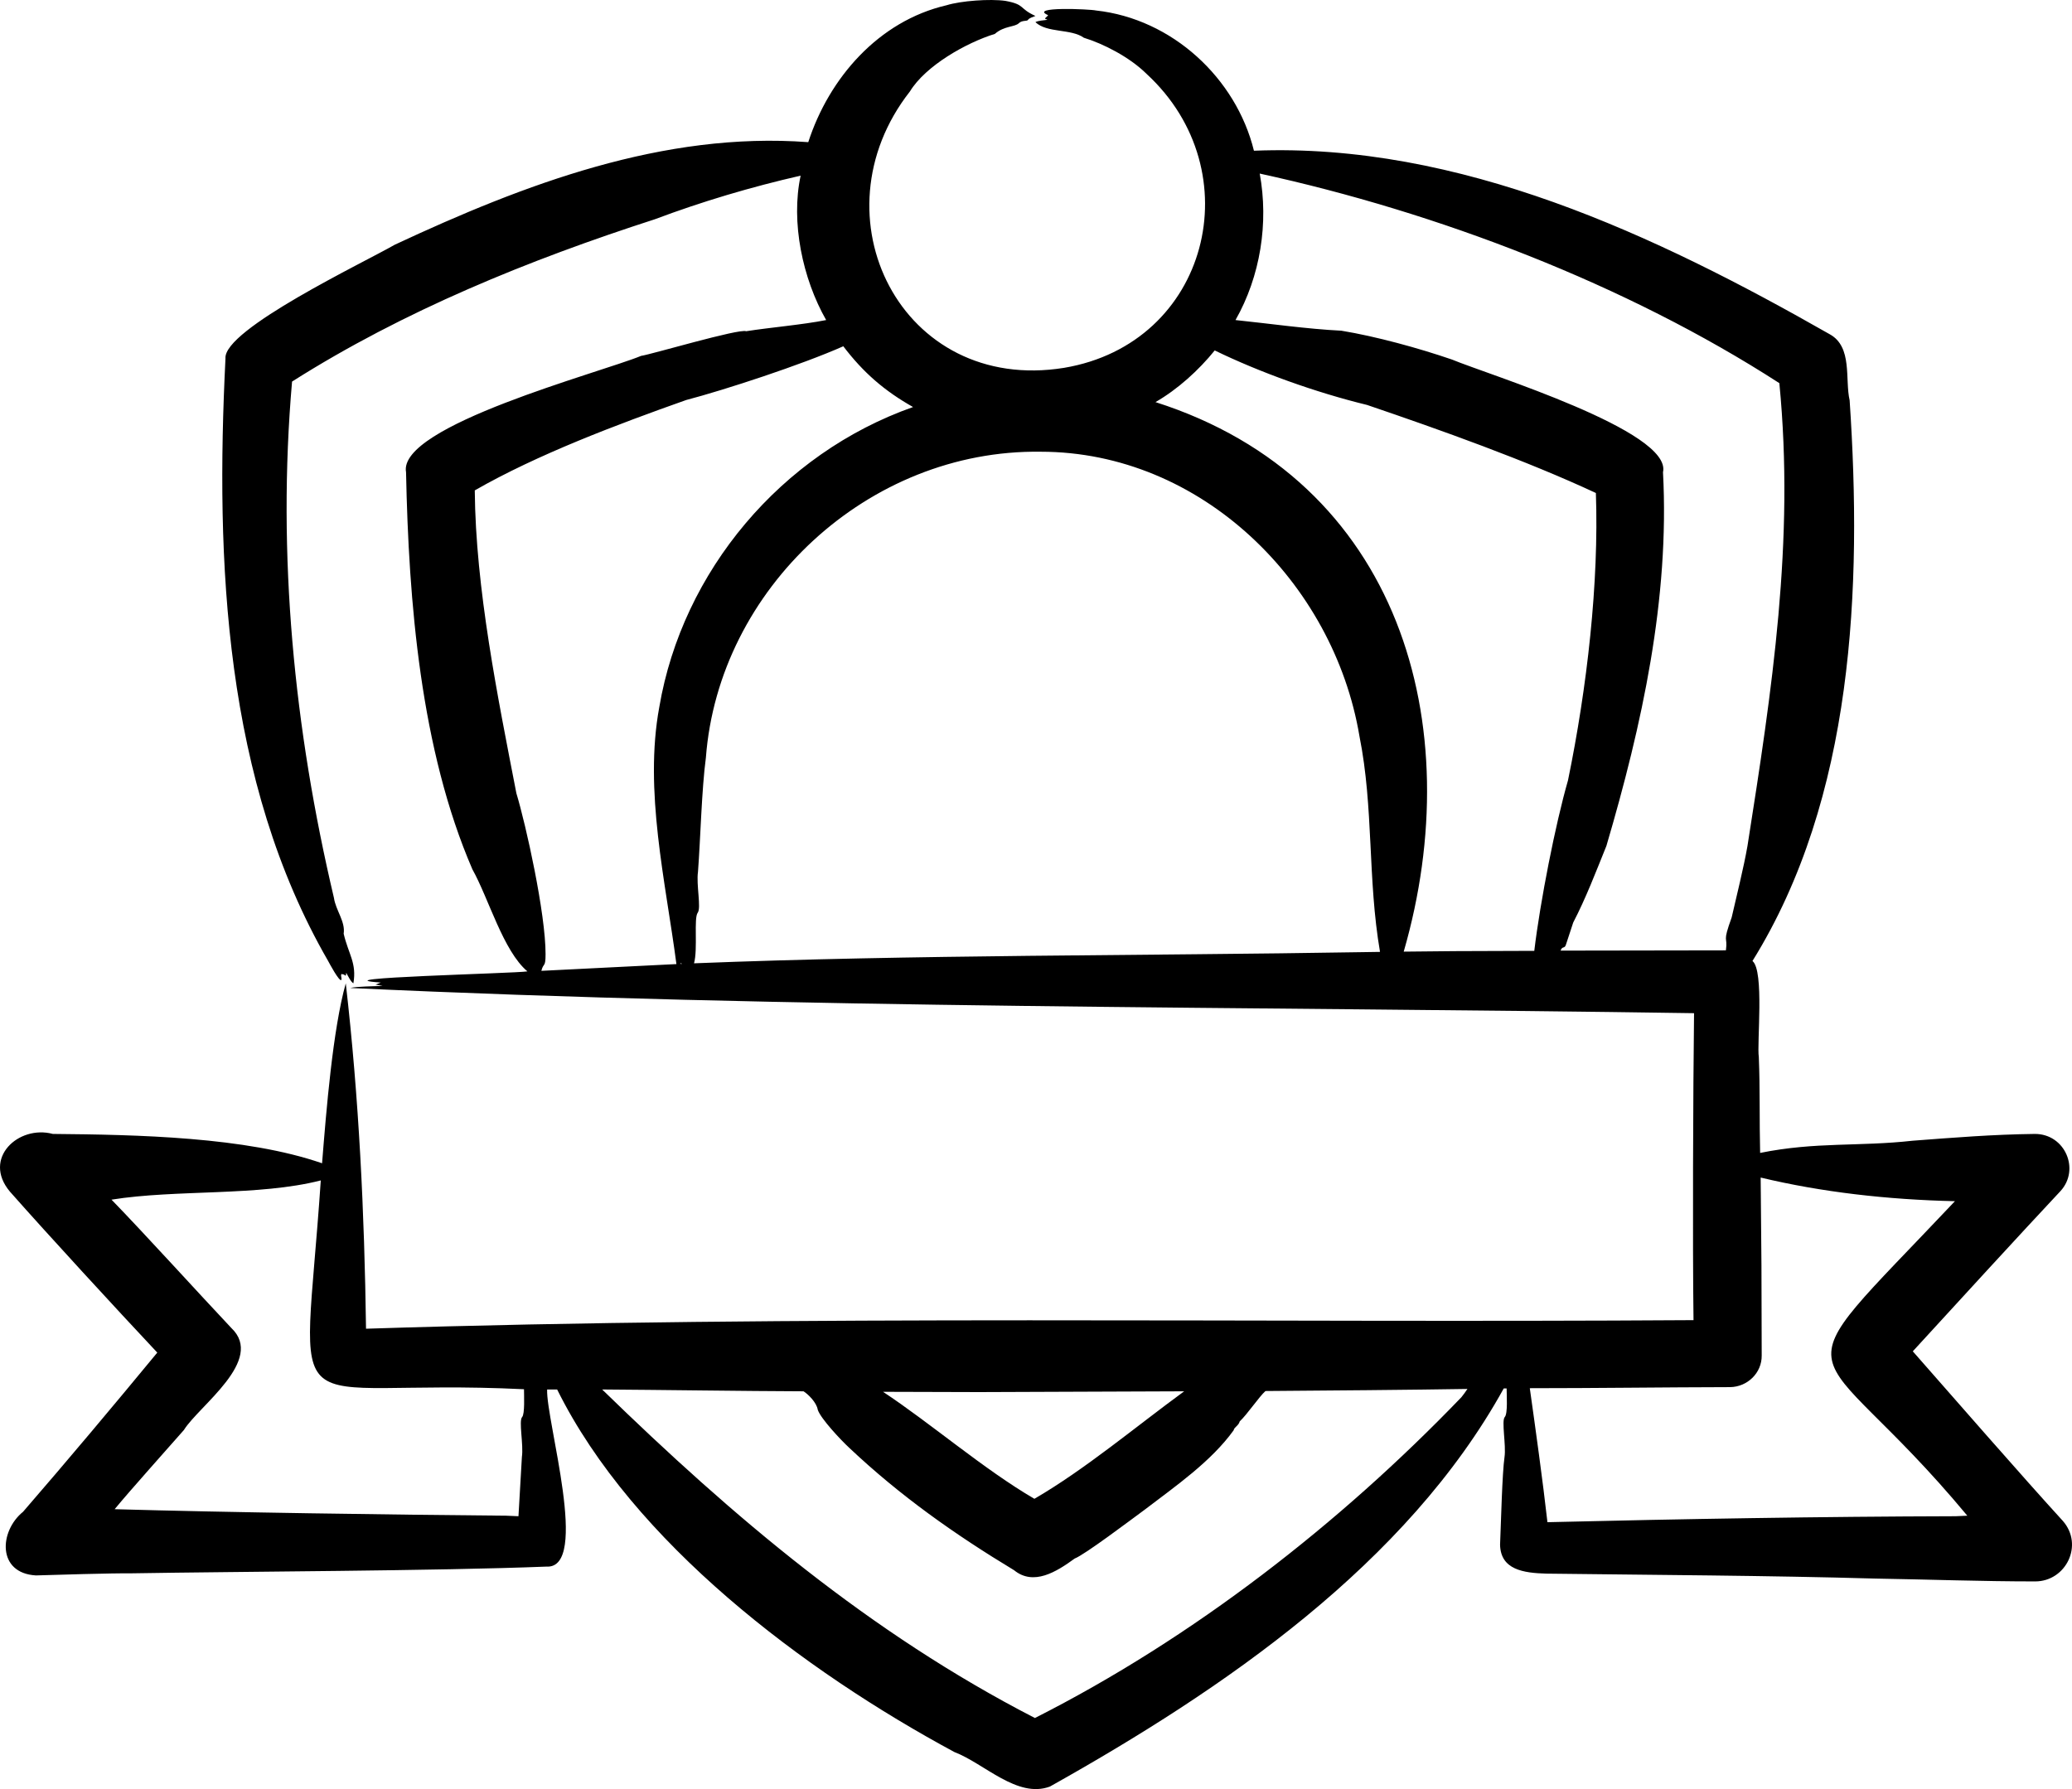 <?xml version="1.0" encoding="UTF-8"?>
<svg xmlns="http://www.w3.org/2000/svg" width="66" height="57" viewBox="0 0 66 57" fill="none">
  <path fill-rule="evenodd" clip-rule="evenodd" d="M62.296 48.307C57.989 48.318 53.609 48.394 49.291 48.497C49.145 47.199 48.909 45.502 48.729 44.228C50.816 44.228 53.016 44.198 55.11 44.194C55.663 44.186 56.124 43.739 56.116 43.185L56.108 40.314L56.083 37.517C58.023 37.982 60.118 38.221 62.271 38.27C56.362 44.532 57.604 42.2 62.665 48.29L62.296 48.307ZM46.549 44.517C42.685 48.536 38.009 52.184 32.965 54.736C27.706 52.029 23.337 48.318 19.181 44.269C21.043 44.281 23.71 44.321 25.595 44.327C25.737 44.415 26.011 44.68 26.048 44.914C26.141 45.198 26.792 45.888 27.054 46.13C28.674 47.66 30.418 48.889 32.303 50.028C32.92 50.531 33.645 50.084 34.232 49.655C34.55 49.535 36.011 48.43 36.462 48.099C37.447 47.347 38.578 46.565 39.296 45.568C39.312 45.467 39.453 45.425 39.489 45.286C39.73 45.061 40.109 44.495 40.31 44.318C41.924 44.308 45.168 44.279 46.742 44.252C46.683 44.343 46.616 44.434 46.549 44.517ZM16.121 48.29C12.557 48.261 7.161 48.184 3.652 48.083C4.131 47.499 5.341 46.151 5.858 45.56C6.334 44.79 8.453 43.334 7.367 42.308C6.368 41.249 4.574 39.271 3.552 38.221C5.618 37.89 8.239 38.116 10.218 37.608C9.657 45.897 8.79 43.874 16.691 44.261C16.691 44.45 16.721 45.051 16.632 45.146C16.517 45.271 16.682 46.027 16.624 46.42L16.515 48.307L16.121 48.29ZM31.197 44.352L28.128 44.343C29.636 45.339 31.355 46.825 32.949 47.752C34.566 46.813 36.189 45.446 37.72 44.327L31.197 44.352ZM50.029 30.286H49.71C49.765 30.124 49.841 30.248 49.886 30.079L50.112 29.392C50.519 28.609 50.845 27.752 51.169 26.951C52.305 23.093 53.186 19.073 52.972 15.045C53.274 13.735 47.404 11.936 46.247 11.454C45.19 11.091 43.834 10.718 42.726 10.536C41.64 10.483 40.391 10.304 39.355 10.197C40.148 8.802 40.416 7.101 40.126 5.53C45.782 6.762 51.793 9.052 56.678 12.207C57.17 17.232 56.445 21.981 55.663 26.951C55.544 27.64 55.303 28.597 55.16 29.227C54.85 30.085 55.041 29.791 54.976 30.278L50.029 30.286ZM46.339 30.303L48.872 30.294C49.059 28.725 49.547 26.246 49.945 24.866C50.554 21.909 50.935 18.564 50.834 15.707C48.62 14.674 45.896 13.701 43.547 12.902C41.909 12.503 40.122 11.86 38.693 11.165C38.183 11.796 37.512 12.405 36.806 12.811C44.615 15.303 46.795 23.11 44.713 30.319L46.339 30.303ZM43.43 30.335L43.958 30.327C43.558 28 43.761 25.745 43.304 23.46C42.483 18.553 38.254 14.393 33.15 14.392C27.649 14.313 22.892 18.764 22.485 24.138C22.35 25.143 22.313 26.727 22.233 27.779C22.174 28.18 22.34 28.927 22.225 29.078C22.094 29.249 22.232 30.239 22.107 30.691C29.13 30.412 36.386 30.454 43.43 30.335ZM21.722 30.708C21.705 30.708 21.688 30.708 21.671 30.708C21.68 30.7 21.68 30.691 21.688 30.683C21.696 30.691 21.713 30.7 21.722 30.708ZM20.699 30.758L17.244 30.931C17.313 30.658 17.378 30.84 17.378 30.402C17.381 29.111 16.755 26.285 16.448 25.272C15.854 22.206 15.149 18.749 15.123 15.624C17.121 14.476 19.682 13.515 21.856 12.745C23.085 12.423 25.534 11.622 26.862 11.032C27.498 11.87 28.178 12.458 29.084 12.968C24.885 14.448 21.737 18.201 21.001 22.525C20.508 25.192 21.201 28.079 21.546 30.716C21.26 30.733 20.984 30.741 20.699 30.758ZM65.708 48.456C64.477 47.11 62.134 44.425 60.929 43.053C62.121 41.75 64.448 39.211 65.633 37.948C66.263 37.263 65.782 36.127 64.819 36.127C63.462 36.144 62.25 36.243 60.929 36.343C59.2 36.536 57.846 36.372 56.066 36.732C56.04 35.714 56.066 34.689 56.024 33.678C55.958 33.247 56.204 30.927 55.822 30.617C59.049 25.421 59.318 18.722 58.917 12.754C58.763 12.089 59.015 11.056 58.288 10.652C52.745 7.491 46.492 4.539 39.942 4.802C39.374 2.491 37.337 0.599 34.911 0.334C34.723 0.29 32.747 0.203 33.385 0.483C33.376 0.523 33.218 0.6 33.334 0.615C33.343 0.615 33.351 0.624 33.36 0.632C33.264 0.644 33.049 0.66 32.982 0.706C33.352 1.059 34.115 0.908 34.525 1.203C35.134 1.389 35.975 1.812 36.521 2.353C39.887 5.451 38.505 10.944 33.896 11.719C28.708 12.559 25.877 6.879 28.983 2.915C29.485 2.092 30.776 1.363 31.691 1.079C31.983 0.821 32.325 0.866 32.454 0.739C32.553 0.641 32.706 0.68 32.739 0.64C32.789 0.566 32.89 0.549 32.982 0.508C32.442 0.264 32.668 0.146 32.026 0.028C31.536 -0.042 30.609 0.025 30.148 0.168C27.979 0.673 26.405 2.493 25.746 4.529C21.132 4.185 16.704 5.868 12.574 7.797C11.601 8.358 7.103 10.497 7.182 11.421C6.859 17.907 7.144 24.887 10.452 30.617C10.484 30.677 10.81 31.289 10.872 31.221C10.897 31.154 10.838 31.088 10.88 31.03C10.905 31.039 10.93 31.047 10.955 31.047C11.05 31.141 11.009 31.019 11.031 30.997C11.082 31.086 11.178 31.289 11.257 31.328C11.367 30.677 11.102 30.408 10.947 29.748C11.008 29.367 10.692 28.997 10.637 28.606C9.368 23.232 8.821 17.689 9.303 12.157C12.857 9.903 16.85 8.28 20.858 6.986C22.36 6.421 23.933 5.954 25.503 5.596C25.185 7.074 25.563 8.877 26.316 10.197C25.556 10.348 24.517 10.434 23.767 10.553C23.544 10.46 20.725 11.298 20.422 11.338C19.116 11.876 12.658 13.565 12.934 15.045C13.017 19.172 13.395 23.874 15.047 27.696C15.564 28.619 16.028 30.298 16.8 30.948C16.431 31.014 10.028 31.157 12.129 31.304L11.962 31.37L12.188 31.411C11.923 31.424 11.37 31.425 11.156 31.477C25.273 32.143 39.806 32.066 53.961 32.28C53.931 34.699 53.912 39.665 53.944 42.06C40.194 42.152 25.387 41.89 11.659 42.333C11.609 38.639 11.435 34.995 11.014 31.328C10.601 32.804 10.394 35.367 10.259 37.062C7.832 36.22 4.366 36.151 1.682 36.127C0.588 35.834 -0.573 36.905 0.315 37.964C1.559 39.372 3.703 41.701 5.01 43.094C3.642 44.753 2.155 46.526 0.734 48.166C-0.027 48.783 -0.097 50.123 1.145 50.193C1.644 50.175 3.682 50.118 4.13 50.127C7.702 50.067 13.895 50.051 17.403 49.912C18.806 50 17.387 45.249 17.428 44.269H17.747C20.162 49.142 25.617 53.242 30.4 55.82C31.351 56.182 32.403 57.307 33.443 56.92C38.977 53.82 44.81 49.828 47.899 44.236H47.991C47.991 44.435 48.032 45.038 47.932 45.146C47.821 45.266 47.979 46.043 47.924 46.42C47.85 46.928 47.812 48.492 47.782 49.217C47.801 50.012 48.525 50.115 49.257 50.136C52.623 50.177 56.37 50.197 59.722 50.293C61.435 50.321 63.118 50.384 64.828 50.384C65.807 50.383 66.382 49.224 65.708 48.456Z" fill="black"></path>
</svg>
